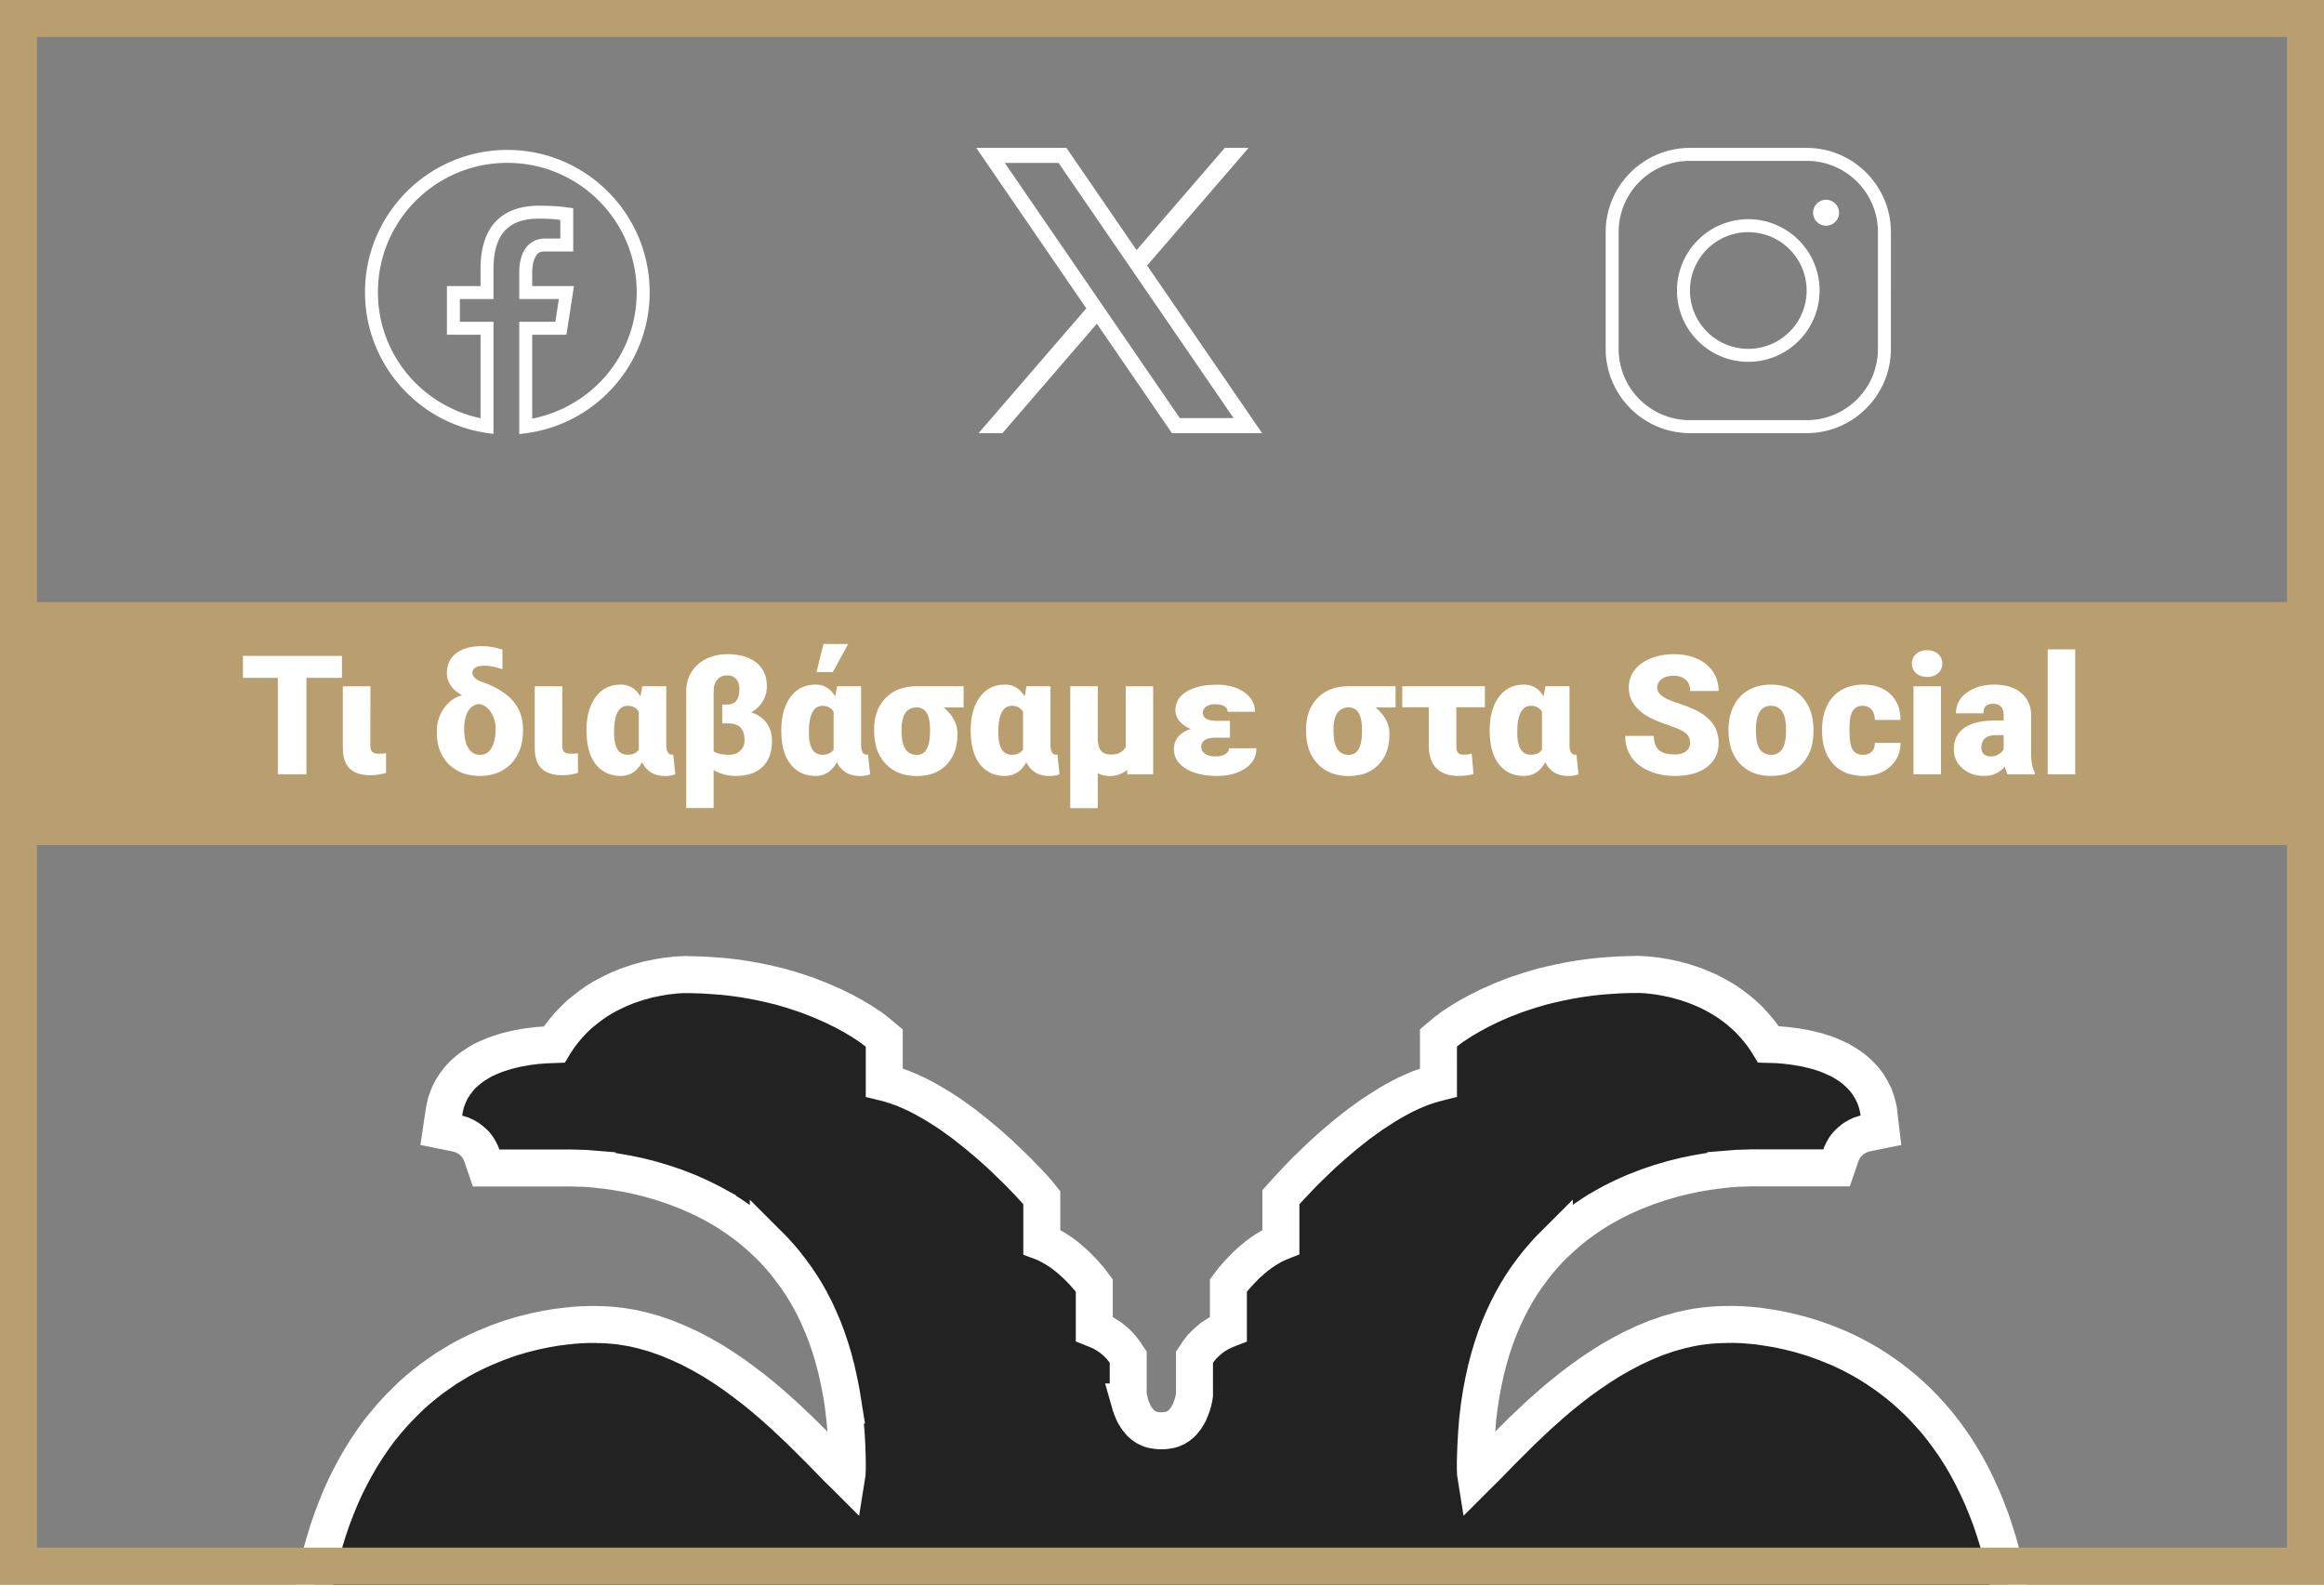 <svg xmlns="http://www.w3.org/2000/svg" width="440" height="300" xmlns:v="https://vecta.io/nano"><rect width="100%" height="100%" fill="#808080" stroke="none"/><g stroke-width="7"><path fill="#222" stroke="#fff" d="M320.984 222.203l-2.156.453-2.141.531-2.484.734-2.266.766-2.609 1.016-1.734.766-1.328.641-1.141.578-1.266.703-1.328.766-1.109.703-1.219.828-1.297.922-1.062.813-1.187 1-1.25 1.094-1.125 1.063v-.016l-1.016 1.016-1.078 1.203-1.141 1.344-.953 1.219-1.078 1.469-.953 1.406-.906 1.484-.891 1.578-.844 1.641-.797 1.703-.766 1.797-.703 1.844-.609 1.813-.641 2.141-.547 2.094-.484 2.203-.437 2.281-.359 2.344-.297 2.453-.203 2.438-.156 2.75-.094 2.734v1.547l.031.891.109.688.109-.109 1.625-1.594 3.125-3.203 3.953-3.937 2.984-2.812 2.422-2.156 1.703-1.453 1.766-1.422 1.828-1.406 1.891-1.359 1.953-1.328 2.016-1.281 2.078-1.187 2.125-1.125 2.188-1.016 2.25-.937 2.313-.797 2.313-.656 1.813-.406 1.234-.234 1.234-.172 1.25-.141 1.25-.094 1.234-.047h.375l.109-.016 1.438-.016 1.688.047 1.406.109 1.594.141 1.781.266 1.938.313 2.125.453 2.234.563 2.359.703 2.438.875 2.516 1.016 1.938.906 1.297.672 1.297.703 1.328.781 1.281.813 1.297.875 1.328.953 1.297 1 1.281 1.047 1.281 1.141 1.266 1.188 1.25 1.266 1.219 1.328 1.219 1.406 1.172 1.484 1.141 1.547 1.125 1.609 1.078 1.703 1.047 1.781 1.016 1.875.953 1.938.922 2 .875 2.109.844 2.188.766 2.281.734 2.344.672 2.469.609 2.531.563 2.641.484 2.719.438 2.828.359 2.938.281 3.016.234 3.109.156 3.219.063 3.328.016 1.703v.609l-.109 6.109-.25 7.891-.281 6.359-.359 7.109-.516 7.734-.641 8.141-.594 6.344-.453 4.25-.5 4.25-.531 4.281-.594 4.219-.641 4.203-.703 4.125-.75 4.047-.828 3.969-.891 3.813-.953 3.672-1.031 3.516-1.109 3.328-.875 2.375-.609 1.516-.328.734-.609 1.406-1.047 2.641h.016L366 432.219h-.016l-.984 2.906-.875 2.875-.875 3.094-.797 3.047-.75 3.094-.687 3.094H361l-.625 3.031v.031l-.016.031-.578 3.078-.547 3.031v.047l-.016.016-.734 4.531-.812 5.875-.687 5.531H357l-.531 5.25-.422 4.734-.297 4.109h.016l-.297 5.141-.141 3.828v.5l.016 2.797.078 3.688.125 2.984.188 3.406h-.016l.25 3.594.359 3.859.438 4.016.547 4.078.5 3.031.391 2.063.391 1.938h.016l.453 2.016.438 1.781.516 1.813.563 1.766.578 1.656.609 1.531.672 1.469 2.984 5.859h-17.312l-.484 1.156-.734 1.531-.594 1.125-.656 1.156-.75 1.234-.875 1.297-.953 1.297-1.078 1.359-1.172 1.344-1.281 1.344-1.422 1.359-1.562 1.344-1.672 1.297-1.781 1.266-1.953 1.234-2.094 1.156-2.203 1.078-2.375 1.016-2.516.906-2.672.813-2.844.703-2.984.578-3.141.453-2.469.219-1.703.125-1.75.078-2.516.047-.297.031-2.672.125h-2.625l-2.328-.094-1.656-.156-1.719-.203-1.812-.297-1.812-.391-1.828-.5-1.828-.625-1.781-.75-.094-.047h-6.219l-.344.484-.859 1-1.109 1.078-1.359 1.078-1.187.813-.937.547-.969.516-1.047.484-1.094.469-1.219.453-1.312.438-1.391.406-1.469.344-1.547.344-1.703.281-1.734.25-1.875.219-2 .156-2.062.109-1.078.016-.578.984-.875 1.313-1.141 1.406-1.031 1.094-.766.734-.844.75-.937.734-.984.719-1.094.703-1.156.656-1.234.656-1.344.625-1.406.563L234 597l-1.594.469-1.672.422-1.797.359-1.875.313-1.984.219-1.547.125v.188l-4.656-.062-2.141-.078-2.078-.156-1.984-.234-1.875-.312-1.781-.344-1.687-.437-1.578-.469-1.516-.516-1.437-.594-1.312-.609-1.234-.641-1.172-.672-1.062-.703-1.016-.719-.906-.719-.859-.734-.797-.781-1.016-1.078-1.125-1.406-.891-1.297-.562-.984-1.094-.031-2.078-.094-1.984-.172-1.859-.219-1.766-.25-1.672-.281-1.562-.344-1.469-.344-1.406-.406-1.266-.437-1.203-.422-1.156-.5-1.047-.5-.953-.5-.891-.531-1.25-.812-1.328-1.094-1.094-1.031-.891-1.047-.344-.484h-6.156l-.125.063-1.812.766-1.828.594-1.828.516-1.828.375-1.781.297-1.734.219-1.656.141-2.297.109h-2.625l-2.781-.141-.25-.031h-.719l-1.766-.047-1.75-.062-1.703-.141-2.469-.219-3.141-.453-2.984-.578-2.828-.703-2.672-.797-2.531-.922-2.359-1-2.234-1.094-2.078-1.156-1.937-1.219-1.797-1.266-1.687-1.312-1.531-1.328-1.422-1.359-1.297-1.359-1.172-1.359-1.062-1.328-.969-1.328-.844-1.266-.766-1.219-.672-1.187-.594-1.109-.734-1.531-.484-1.156H74.438l2.844-5.812.688-1.516.578-1.453h-.016l.641-1.781.531-1.719.531-1.828.469-1.875.438-1.906.391-1.922.391-2.078.5-3.047.563-4.094.453-4 .328-3.844.266-3.594h-.016l.172-3.406.125-3 .094-3.687.016-2.594-.016-.359v-.469l-.141-3.781-.297-5.062h.016l-.297-4.156-.422-4.719-.531-5.234h.016l-.656-5.5h-.016l-.844-5.953-.734-4.484-.547-3.109-.594-3.078-.625-3.062h-.016l-.703-3.156-.75-3.078-.797-3.078h.016l-.844-2.922-.937-3.047-.969-2.906-1.047-2.844-1.047-2.656h-.016l-.594-1.375-.312-.734-.625-1.531-.875-2.375-1.109-3.312-1.031-3.531-.953-3.687-.891-3.812-.812-3.953-.766-4.047-.687-4.109-.656-4.203-.594-4.234-.531-4.266-.5-4.266-.453-4.266-.578-6.312-.641-8.156-.516-7.734-.375-7.109-.266-6.375-.25-7.859-.109-6.125v-2.312l.078-3.328.141-3.203.234-3.125.281-3.031.375-2.922.422-2.812.5-2.734.547-2.625.609-2.547.688-2.453.719-2.359.781-2.281.828-2.172.875-2.125.922-2.016.984-1.937 1-1.844 1.047-1.781 1.078-1.703 1.109-1.625 1.141-1.562 1.203-1.469 1.203-1.406 1.219-1.328 1.234-1.234 1.25-1.219 1.297-1.141 1.281-1.047 1.313-1.016 1.313-.922 1.281-.891 1.328-.812 1.297-.781 1.313-.719 1.313-.656 1.922-.891 2.5-1.031 2.438-.875 2.359-.703 2.25-.562 2.094-.437 1.969-.344 1.781-.219 1.594-.172 1.406-.094 1.672-.062 1.5.016.094.016h.328l1.25.047 1.25.094 1.266.141 1.203.188 1.219.203 1.813.422 2.344.656 2.313.813 2.234.922 2.188 1.016 2.141 1.125 2.078 1.188 2.016 1.281 1.953 1.328 1.875 1.375 1.828 1.391 1.766 1.422 1.703 1.453 2.422 2.156 3 2.828 3.938 3.922 3.125 3.203 1.625 1.594.109.109.109-.687.031-.891v-1.656l-.078-2.734-.156-2.641-.234-2.453-.297-2.562h.016l-.375-2.328-.422-2.172-.516-2.312-.547-2.109-.609-2.016-.656-1.937-.703-1.844-.766-1.781-.734-1.594-.906-1.75-.891-1.578-.859-1.375-.953-1.406-1.078-1.469-1.031-1.328-1.047-1.234-1.078-1.187-1.031-1.031v.016l-1.141-1.078-1.234-1.094-1.172-.969-1.078-.828-1.297-.922-1.219-.828-1.109-.703-1.328-.766v-.016l-1.141-.625-1.328-.672-1.172-.562-1.969-.875-2.453-.953-2.281-.766-2.484-.734-2.141-.531-2.156-.453-2.141-.375-1.766-.25-1.812-.203v-.016l-2.109-.172-3.094-.094-.391.016H92.031l-.922-2.703-.297-.609-.312-.531-.328-.453-.25-.297-.359-.344-.594-.484-.281-.203-.547-.328-.672-.312-.687-.219-3.234-.656.594-3.953.297-1.297.453-1.25.547-1.156.688-1.078.719-.953.828-.906.891-.781.938-.719.938-.609.984-.578 1.016-.469 1-.422 1.031-.375 1.5-.469 1.984-.469 1.891-.344 1.797-.219 1.625-.125 1.656-.062.094-.156.844-1.281.906-1.187.938-1.109 1-1.047 1.016-.969 1.063-.859 1.016-.781 1.078-.766 1.109-.687 1.078-.594 1.063-.531 1.063-.5 1.594-.656 2.016-.672 1.922-.531 1.75-.359 1.578-.266 1.938-.219 1.781-.094.203.031h.859l2.125.063 2.031.125 2.016.156 1.922.219 1.891.266 1.813.313 1.734.344 1.656.375 1.625.391 2.328.672 2.828.938 2.563 1 2.313 1.016 2.047 1 1.766.953 1.484.891 1.75 1.141 1.266.953 1.422 1.188v8.406l.578.141 1.469.438 1.453.516 1.453.609 1.438.672 1.391.734 1.375.781 1.375.828 2 1.297 2.547 1.844 2.406 1.906 2.281 1.906 2.078 1.859 1.844 1.766 1.641 1.594 1.984 2.047 1.547 1.688.969 1.203v8.344l.344.125 1.156.563 1.094.625 1.016.656.969.719.844.703 1.125 1.016 1.25 1.266 1.219 1.391.922 1.219v8.203l.469.188.828.359.781.438 1.016.656 1.078.891.828.859.703.891.719 1.078v7.156l.047.266.234 1.047h-.016l.156.547.203.578.359.875.25.469.469.734.547.672.234.234.406.328.313.234.266.156.219.109.469.203.406.125.219.047.75.109.359.031h.766l.359-.031.75-.109.219-.047.406-.125.469-.203.141-.062.5-.312.156-.125.406-.328.234-.234.547-.672.469-.734.25-.469.359-.875.203-.562.203-.703.172-.859.047-.312v-7.156l.719-1.078.719-.922.844-.828 1.031-.875 1.047-.687.797-.422.781-.359.484-.187v-8.203l.922-1.234 1.234-1.375 1.219-1.266 1.141-1.016.844-.703.969-.719 1.016-.656 1.094-.641 1.188-.547.313-.125v-8.453l1.047-1.172 1.484-1.594 1.969-2.062 1.641-1.594 1.844-1.766 2.094-1.859 2.25-1.906 2.422-1.906 2.563-1.844 1.984-1.281 1.359-.844 1.391-.781 1.391-.734 1.438-.672 1.453-.609 1.469-.516 1.469-.437.563-.141V196.5l1.422-1.187 1.266-.953 1.75-1.141 1.516-.891 1.75-.953 2.031-1 2.297-1.016 2.578-1 2.844-.937 2.297-.672 1.641-.391 1.672-.375 1.734-.344 1.797-.312 1.891-.266 1.953-.219 1.984-.156 2.031-.125 2.125-.062h.875l.203-.031 1.766.094 1.953.219 1.563.266 1.75.359 1.922.531 2.016.672 1.578.656 1.094.484 1.078.563 1.047.594 1.094.656 1.094.766 1.047.797 1.016.859 1.047.969.984 1.063.938 1.094.906 1.188.844 1.281.094.156 1.656.047 1.641.141 1.781.219 1.891.328 1.984.469 1.531.469 1.031.391.969.422 1.016.469.969.563.969.625.938.719.859.781.828.875.766 1 .641 1.063.578 1.156.438 1.25.328 1.328.469 3.938-3.094.625-.812.266-.547.266-.594.344-.281.203-.531.438-.359.344-.375.422-.266.375-.312.531-.297.609-.922 2.703h-15.406l-.391-.016-3.094.094-2.109.172v.016l-1.812.203-1.766.25z"/><path fill="none" stroke="#b99f6f" d="M436.5 296.5H3.5V3.5h433z"/></g><g fill-rule="evenodd"><path fill="#b99f6f" d="M0 160h440v-46H0z"/><path d="M325.382 130.821h-5.391c.003-.293-.031-.585-.099-.869-.113-.484-.371-.923-.74-1.256a2.83 2.83 0 0 0-1.224-.635c-.288-.072-.602-.112-.941-.119l-.106-.001c-.306-.002-.612.023-.914.074a3.47 3.47 0 0 0-.9.278 2.68 2.68 0 0 0-.473.287c-.206.153-.384.34-.527.552a1.9 1.9 0 0 0-.312 1.073c0 .516.249.99.746 1.419l.178.144c.503.382 1.319.774 2.447 1.176l.803.272 1.627.577 1.447.635.746.398a8.62 8.62 0 0 1 1.917 1.464c1.129 1.147 1.749 2.702 1.718 4.311a6.25 6.25 0 0 1-.352 2.144 5.36 5.36 0 0 1-1.866 2.477c-.748.555-1.591.968-2.488 1.219-1.048.307-2.246.461-3.595.461a13.15 13.15 0 0 1-2.904-.31c-.698-.156-1.378-.38-2.033-.669-.611-.265-1.189-.599-1.725-.994a6.67 6.67 0 0 1-1.602-1.686c-.656-1.007-1.035-2.169-1.099-3.369l-.018-.551h5.421c-.002.331.025.661.082.987.13.713.413 1.269.85 1.67.263.235.57.417.902.537.529.199 1.184.304 1.966.317l.158.001a5.03 5.03 0 0 0 .846-.066c.3-.051.572-.132.814-.243.162-.073.315-.163.458-.268.441-.318.72-.813.764-1.355a2.58 2.58 0 0 0 .014-.27 2.68 2.68 0 0 0-.118-.816c-.129-.41-.381-.77-.722-1.033a4.49 4.49 0 0 0-.573-.376c-.428-.241-.977-.487-1.648-.737l-.728-.257-1.417-.503-1.221-.493-.812-.375c-.713-.342-1.386-.762-2.008-1.25-.759-.609-1.334-1.285-1.725-2.029-.42-.803-.634-1.698-.625-2.604 0-1.243.362-2.339 1.086-3.289a6.35 6.35 0 0 1 1.71-1.534 8.55 8.55 0 0 1 1.363-.684c.894-.351 1.83-.585 2.784-.695.558-.067 1.12-.099 1.682-.098a11.64 11.64 0 0 1 2.427.244c.656.138 1.296.345 1.908.619.686.302 1.323.708 1.887 1.202a6.46 6.46 0 0 1 1.094 1.255 6.36 6.36 0 0 1 1.059 3.388l.004.254zm-122.749-.893h5.206v9.734c.001.286.018.573.05.857.079.672.25 1.192.512 1.561.194.268.465.471.776.584.191.074.406.126.646.156.175.021.35.032.526.031.36.004.719-.038 1.069-.124a2.67 2.67 0 0 0 1.718-1.278v-11.52h5.191v16.664h-4.882l-.077-.816a4.9 4.9 0 0 1-3.234 1.14 5.54 5.54 0 0 1-1.192-.123c-.384-.083-.755-.217-1.103-.401V153h-5.206v-23.072zm30.048 11.736h5.19c.027 1.277-.519 2.499-1.488 3.331-.196.174-.404.335-.621.481a7.95 7.95 0 0 1-2.653 1.132c-.828.195-1.735.293-2.722.293a15.59 15.59 0 0 1-2.335-.165c-1.382-.21-2.565-.62-3.548-1.23-.434-.263-.832-.583-1.183-.95a3.79 3.79 0 0 1-1.066-2.677c-.004-.417.057-.832.18-1.231.135-.427.354-.823.643-1.165.526-.625 1.272-1.101 2.236-1.429l.127-.042c-.903-.37-1.612-.865-2.125-1.486a3.44 3.44 0 0 1-.575-.968 2.99 2.99 0 0 1-.196-1.072 3.82 3.82 0 0 1 1.39-3.027 5.54 5.54 0 0 1 .736-.531c1.114-.678 2.529-1.089 4.246-1.235l1.468-.059c.747-.005 1.493.063 2.227.203 1.145.225 2.138.638 2.979 1.238a5.33 5.33 0 0 1 1.19 1.139c.55.735.842 1.631.828 2.549h-5.19a1.27 1.27 0 0 0-.09-.49c-.104-.251-.297-.45-.58-.596-.216-.11-.445-.191-.681-.243a4.21 4.21 0 0 0-.679-.093l-.342-.01a4.1 4.1 0 0 0-.675.052c-.4.067-.737.198-1.011.394-.158.11-.294.248-.401.407-.146.221-.221.476-.223.765-.014.535.298 1.01.783 1.202.38.182.898.286 1.554.314l.358.007h2.434v3.188h-2.649a6.62 6.62 0 0 0-.948.062c-.75.109-1.271.362-1.563.76-.191.273-.289.601-.278.934-.005.431.182.843.51 1.123.065.059.134.113.206.163.477.334 1.106.5 1.887.5.825 0 1.452-.123 1.879-.37l.131-.084a1.88 1.88 0 0 0 .337-.301 1.17 1.17 0 0 0 .302-.785zm-97.568 4.143v7.177h-5.191v-22.086c0-1.366.329-2.582.986-3.65.624-1.008 1.508-1.831 2.559-2.38l.221-.115a8.61 8.61 0 0 1 3.308-.871l.674-.022a12.82 12.82 0 0 1 2.16.17c1.371.235 2.499.712 3.384 1.431 1.103.89 1.797 2.19 1.923 3.602.033.287.049.575.049.864.007.775-.15 1.543-.461 2.253-.095.213-.204.42-.326.619-.511.831-1.226 1.518-2.078 1.995l-.109.061c1.273.431 2.248 1.106 2.926 2.025a5.12 5.12 0 0 1 .907 2.148 7 7 0 0 1 .11 1.264c.005.663-.064 1.325-.205 1.973-.265 1.172-.787 2.139-1.566 2.902-.692.666-1.539 1.147-2.465 1.401-.762.221-1.619.332-2.571.332a8.63 8.63 0 0 1-2.944-.494c-.447-.161-.88-.362-1.291-.6zm-70.369-21.639v4.174h-6.73v18.25h-5.406v-18.25H46v-4.174h18.744zm29.309-1.478l1.078.277v3.727l-.462-.138-1.096-.298a9.64 9.64 0 0 0-1.043-.182c-.241-.028-.483-.043-.725-.044-.216-.001-.431.01-.645.033-.439.048-.801.15-1.087.306-.118.062-.226.14-.322.232a.97.97 0 0 0-.302.722c0 .723.572 1.309 1.716 1.758l.286.105c1.969.689 3.562 1.566 4.777 2.629a9.38 9.38 0 0 1 .845.837 7.65 7.65 0 0 1 1.878 4.33 10.16 10.16 0 0 1 .062 1.091v.355c.005.855-.095 1.708-.299 2.539a8.66 8.66 0 0 1-.702 1.866c-.667 1.294-1.617 2.295-2.849 3.003s-2.659 1.063-4.282 1.063c-.892.008-1.78-.105-2.641-.336-1.247-.335-2.384-.992-3.296-1.906a7.46 7.46 0 0 1-2.033-3.879 10.88 10.88 0 0 1-.208-2.181v-.169a7.33 7.33 0 0 1 1.355-4.336c.374-.539.825-1.022 1.339-1.431.6-.475 1.293-.818 2.034-1.009l-.062-.093c-1.838-1.057-2.757-2.433-2.757-4.128a5.22 5.22 0 0 1 .267-1.708c.281-.81.796-1.519 1.481-2.034 1.165-.904 2.77-1.356 4.813-1.356.971.001 1.938.12 2.88.355zm260.9 17.958h4.867a6.23 6.23 0 0 1-.431 2.351 5.74 5.74 0 0 1-1.533 2.146 6.79 6.79 0 0 1-3.451 1.625c-.531.089-1.07.133-1.609.131-.831.007-1.658-.096-2.462-.308a6.76 6.76 0 0 1-3.268-1.972c-.816-.904-1.402-1.992-1.708-3.171-.258-.94-.387-1.988-.387-3.143v-.216c0-1.684.311-3.17.932-4.459.413-.879 1.006-1.661 1.741-2.297a6.72 6.72 0 0 1 .946-.676c.796-.465 1.672-.776 2.583-.917.521-.084 1.048-.125 1.575-.123 2.166 0 3.886.601 5.16 1.802a5.96 5.96 0 0 1 1.79 3.422 8.57 8.57 0 0 1 .119 1.46h-4.867a4.25 4.25 0 0 0-.065-.767c-.092-.499-.281-.906-.566-1.22-.347-.38-.822-.62-1.334-.671a2.94 2.94 0 0 0-.36-.021c-1.345 0-2.131.857-2.357 2.572-.072.544-.108 1.294-.108 2.248l.038 1.159c.075 1.063.262 1.837.563 2.322a1.97 1.97 0 0 0 1.44.936c.156.024.313.035.471.035.228.002.456-.021.679-.067a2.13 2.13 0 0 0 .752-.31c.094-.064.182-.136.263-.216.257-.257.435-.582.514-.937.052-.218.076-.458.072-.718zm30.31 5.944h-5.191a3.22 3.22 0 0 1-.167-.364 7.12 7.12 0 0 1-.283-.944l-.042-.186c-.806 1.025-2.004 1.665-3.304 1.766-.233.024-.466.036-.7.036a6.47 6.47 0 0 1-2.148-.345c-.682-.239-1.312-.605-1.857-1.08-.531-.447-.958-1.005-1.249-1.635a4.67 4.67 0 0 1-.399-1.946 5.83 5.83 0 0 1 .237-1.707c.294-.977.918-1.822 1.765-2.39 1.335-.924 3.276-1.386 5.822-1.386h1.602v-.878a3.86 3.86 0 0 0-.088-.866c-.22-.953-.853-1.429-1.898-1.429-1.232 0-1.848.606-1.848 1.817h-5.191c-.025-1.34.54-2.624 1.546-3.51.163-.148.333-.287.51-.417a7.52 7.52 0 0 1 2.83-1.258c.695-.157 1.446-.241 2.252-.25l.162-.001c.682-.005 1.363.057 2.033.184a7.02 7.02 0 0 1 2.145.774c.303.173.591.373.858.598a5.21 5.21 0 0 1 1.836 3.447 7.35 7.35 0 0 1 .059.819v7.377c.02 1.485.243 2.631.669 3.438l.04.073v.262zm-104.13-16.664v3.974h-5.406v7.285l.02.435c.029.299.09.54.184.72a.93.93 0 0 0 .105.161c.102.122.234.216.384.271.181.071.402.107.664.107.276 0 .6-.03.973-.091l.582-.11.339 3.851a8.96 8.96 0 0 1-1.512.297c-.444.049-.891.073-1.337.073a8.12 8.12 0 0 1-1.642-.156c-1.038-.214-1.881-.65-2.532-1.308a4.67 4.67 0 0 1-1.127-1.928c-.154-.492-.252-1.035-.295-1.631l-.025-.722v-7.254h-5.021v-3.974h15.647zm-159.528 0h4.543v11.228c.02.748.176 1.252.47 1.514.164.143.375.218.592.211.113 0 .195-.016.247-.047l.401 3.758c-.253.102-.516.179-.785.227-.256.048-.532.078-.826.09l-.314.006c-1.977 0-3.398-.804-4.261-2.413l-.097-.19c-.274.498-.617.955-1.018 1.358-.801.807-1.897 1.251-3.033 1.23-.756.009-1.508-.114-2.222-.364a5.56 5.56 0 0 1-2.522-1.862 7.34 7.34 0 0 1-1.19-2.318c-.218-.683-.371-1.439-.459-2.267-.062-.598-.093-1.199-.091-1.8a14.72 14.72 0 0 1 .204-2.532c.163-.932.423-1.774.78-2.526.209-.442.459-.863.748-1.257.928-1.32 2.389-2.166 3.996-2.315a7.27 7.27 0 0 1 .787-.042c1.218-.019 2.378.52 3.149 1.464a5.95 5.95 0 0 1 .548.754l.355-1.91zm36.886 0h4.543v11.228c.02.748.177 1.252.471 1.514.164.143.375.218.592.211.113 0 .195-.016.247-.047l.4 3.758c-.253.102-.516.178-.784.227-.256.048-.532.078-.826.09l-.314.006c-1.977 0-3.398-.804-4.261-2.413l-.098-.19c-.274.498-.616.955-1.017 1.358-.801.807-1.897 1.251-3.033 1.23-.756.009-1.508-.114-2.222-.364a5.56 5.56 0 0 1-2.522-1.862 7.34 7.34 0 0 1-1.19-2.318 11.5 11.5 0 0 1-.46-2.267c-.062-.598-.093-1.199-.091-1.8a14.72 14.72 0 0 1 .205-2.532c.163-.932.423-1.774.78-2.526.209-.442.459-.863.748-1.257.928-1.32 2.389-2.166 3.995-2.315a7.27 7.27 0 0 1 .787-.042c1.218-.019 2.379.52 3.149 1.464a5.95 5.95 0 0 1 .548.754l.354-1.91zm35.855 0h4.543v11.228c.02.748.177 1.252.471 1.514.164.143.375.218.592.211.113 0 .195-.016.247-.047l.4 3.758c-.253.102-.516.178-.784.227-.256.048-.532.078-.826.09l-.314.006c-1.977 0-3.398-.804-4.261-2.413l-.098-.19c-.274.498-.616.955-1.017 1.358-.801.807-1.897 1.251-3.033 1.23-.756.009-1.508-.114-2.222-.364a5.56 5.56 0 0 1-2.521-1.862 7.34 7.34 0 0 1-1.19-2.318 11.5 11.5 0 0 1-.46-2.267c-.062-.598-.093-1.199-.091-1.8a14.72 14.72 0 0 1 .205-2.532c.163-.932.423-1.774.78-2.526a7.67 7.67 0 0 1 .748-1.257c.928-1.32 2.389-2.166 3.995-2.315a7.27 7.27 0 0 1 .787-.042c1.218-.019 2.379.52 3.149 1.464a5.95 5.95 0 0 1 .548.754l.354-1.91zm98.261 0h4.543v11.228c.02.748.177 1.252.47 1.514.164.143.376.219.593.211.113 0 .195-.016.246-.047l.401 3.758c-.253.102-.516.179-.785.227-.256.048-.531.078-.826.09l-.315.006c-1.977 0-3.397-.804-4.261-2.413l-.098-.19c-.274.498-.616.955-1.017 1.358-.801.807-1.897 1.252-3.034 1.23-.756.009-1.508-.114-2.222-.364a5.56 5.56 0 0 1-2.522-1.862 7.34 7.34 0 0 1-1.19-2.318c-.218-.683-.371-1.439-.46-2.267a16.93 16.93 0 0 1-.091-1.8c-.005-.848.063-1.695.204-2.532.163-.932.423-1.774.78-2.526.209-.442.459-.863.748-1.257.928-1.32 2.389-2.166 3.995-2.315a7.27 7.27 0 0 1 .787-.042c1.218-.019 2.378.52 3.149 1.464a5.95 5.95 0 0 1 .548.754l.355-1.91zm-110.167 0v4.005h-3.804c.519.412.984.887 1.385 1.415.206.274.392.563.556.864.462.852.693 1.694.693 2.526v.324a10.02 10.02 0 0 1-.29 2.477c-.296 1.216-.908 2.333-1.774 3.236-1.004 1.033-2.308 1.722-3.726 1.969-.625.117-1.259.175-1.895.172a9.67 9.67 0 0 1-2.569-.324c-1.272-.338-2.424-1.023-3.329-1.979a7.67 7.67 0 0 1-1.88-3.537c-.192-.786-.294-1.643-.306-2.568l-.001-.186v-.216c-.007-.869.095-1.735.303-2.578.311-1.271.956-2.436 1.868-3.375 1.448-1.484 3.409-2.226 5.883-2.226.012.016.014.016.016.016v-.016h8.871zm81.782 0v4.005h-3.804c.519.412.984.887 1.385 1.415a6.94 6.94 0 0 1 .556.864c.462.852.693 1.694.693 2.526v.324a10.02 10.02 0 0 1-.29 2.477c-.296 1.216-.908 2.333-1.774 3.236-1.004 1.033-2.308 1.722-3.726 1.969-.625.117-1.259.175-1.895.172a9.67 9.67 0 0 1-2.569-.324c-1.272-.338-2.425-1.023-3.33-1.979a7.67 7.67 0 0 1-1.879-3.537c-.192-.786-.294-1.643-.307-2.568l-.001-.186v-.216c-.007-.869.095-1.735.304-2.578.311-1.271.956-2.436 1.868-3.375 1.448-1.484 3.409-2.226 5.883-2.226.011.016.013.016.015.016v-.016h8.872zm128.679-6.992v23.657h-5.206v-23.657h5.206zm-65.625 16.049l-.015-.878c-.005-.834.086-1.666.269-2.479.156-.68.391-1.339.701-1.964a6.94 6.94 0 0 1 2.788-2.996c.843-.479 1.768-.796 2.727-.934a10.15 10.15 0 0 1 1.539-.113c.855-.008 1.707.097 2.535.312a6.97 6.97 0 0 1 3.364 2.005c.905.988 1.539 2.193 1.84 3.498.211.855.316 1.791.316 2.809v.185c.007.872-.087 1.742-.279 2.593-.294 1.345-.945 2.585-1.884 3.591-1.094 1.15-2.539 1.904-4.108 2.144a10.3 10.3 0 0 1-1.752.143 9.63 9.63 0 0 1-2.518-.313 7.09 7.09 0 0 1-3.195-1.821c-1-1-1.701-2.26-2.023-3.637a10.91 10.91 0 0 1-.303-2.145zm-262.364-9.056h5.221l-.016 11.089c0 .514.076.899.228 1.158.032.054.069.105.112.152.083.087.183.156.293.202.192.086.443.139.753.158l.294.009.543-.013c.283-.014.533-.041.751-.079v3.712c-.934.298-1.909.447-2.926.447-.488.003-.976-.034-1.458-.11-1.075-.177-1.913-.566-2.516-1.168-.44-.449-.768-.995-.959-1.594-.14-.418-.234-.881-.282-1.39l-.038-.836v-11.736zm36.332 0h5.221l-.016 11.089c0 .514.076.899.228 1.158.032.054.069.105.111.152.083.087.183.156.294.202.192.086.442.139.752.158l.294.009.543-.013c.282-.014.532-.041.751-.079v3.712a9.58 9.58 0 0 1-2.926.447c-.488.003-.975-.034-1.457-.11-1.075-.177-1.914-.566-2.516-1.168-.44-.449-.768-.995-.959-1.594-.14-.418-.234-.881-.282-1.39l-.038-.836v-11.736zm266.245 0v16.664h-5.206v-16.664h5.206zm-232.377.986v11.351a4.39 4.39 0 0 0 1.097.432 6.54 6.54 0 0 0 1.123.177l.66.023c.314.002.626-.034.931-.107a2.73 2.73 0 0 0 1.225-.655c.514-.474.809-1.139.814-1.838l.002-.11a5.82 5.82 0 0 0-.062-.887c-.107-.691-.351-1.22-.731-1.585-.448-.431-1.072-.679-1.872-.745l-.447-.018h-1.108v-3.558l1.247-.015a2.09 2.09 0 0 0 1.098-.408c.493-.383.785-1.026.874-1.927l.03-.637c.002-.262-.026-.523-.083-.778-.09-.392-.254-.727-.493-1.006l-.064-.072c-.362-.388-.856-.627-1.385-.67-.1-.01-.201-.015-.302-.015-.319-.004-.636.052-.935.163-.348.135-.658.351-.905.63-.254.287-.442.628-.548.996a3.92 3.92 0 0 0-.151.833l-.016.428zm-47.236 7.238a9.67 9.67 0 0 0 .091 1.375c.119.825.352 1.522.701 2.091.529.862 1.265 1.293 2.21 1.293.713.018 1.394-.291 1.852-.838a3.28 3.28 0 0 0 .327-.455c.508-.845.767-2.07.778-3.675v-.099a5.43 5.43 0 0 0-.831-2.903c-.555-.898-1.263-1.445-2.125-1.64a2.41 2.41 0 0 0-1.896.85c-.113.13-.216.268-.307.413a4.46 4.46 0 0 0-.503 1.147c-.199.682-.298 1.496-.298 2.441zm244.591-.662l-.016.939c-.001.399.018.797.057 1.194.097.945.32 1.676.667 2.194a2.33 2.33 0 0 0 1.694 1.049 3.32 3.32 0 0 0 .446.029c.942.049 1.823-.467 2.241-1.313.377-.702.574-1.687.592-2.954v-.524c.004-.509-.03-1.018-.1-1.523-.181-1.229-.607-2.075-1.278-2.539a2.55 2.55 0 0 0-1.486-.42c-1.729 0-2.668 1.28-2.817 3.841l-.001.025zm-211.524 4.435v-7.162a2.37 2.37 0 0 0-.731-.774c-.305-.198-.659-.316-1.062-.353l-.286-.013c-1.576 0-2.436 1.372-2.581 4.115l-.022.875c0 1.301.167 2.298.502 2.99a2.84 2.84 0 0 0 .137.252c.184.312.445.571.758.754.332.19.724.285 1.175.285.287.003.573-.032.851-.104.51-.129.956-.437 1.259-.866zm36.887 0v-7.162a2.37 2.37 0 0 0-.732-.774c-.305-.198-.659-.316-1.061-.353l-.286-.013c-1.576 0-2.436 1.372-2.581 4.115l-.021.875c0 1.301.167 2.298.502 2.99a2.84 2.84 0 0 0 .137.252c.184.312.445.571.758.754.332.19.724.285 1.175.285.287.003.573-.032.85-.104.51-.129.957-.436 1.26-.866zm35.854 0v-7.162a2.37 2.37 0 0 0-.731-.774c-.305-.198-.659-.316-1.061-.353l-.286-.013c-1.576 0-2.436 1.372-2.581 4.115l-.021.875c0 1.301.167 2.298.502 2.99a2.84 2.84 0 0 0 .138.252c.184.312.445.571.758.754.332.19.724.285 1.175.285.287.003.573-.032.85-.104.51-.129.956-.437 1.259-.866zm98.261 0v-7.162a2.37 2.37 0 0 0-.731-.774c-.305-.198-.659-.316-1.061-.353l-.287-.013c-1.576 0-2.436 1.372-2.581 4.115l-.022.875c0 1.301.167 2.298.502 2.99.041.086.087.17.137.252.185.312.446.571.758.754.332.19.723.285 1.175.285.287.003.573-.032.851-.104.51-.129.956-.437 1.259-.866zm-121.24-4.389l-.016.893c-.003.509.031 1.018.102 1.523.294 1.972 1.225 2.959 2.793 2.959.845.024 1.617-.474 1.945-1.253.306-.617.485-1.461.537-2.533l.013-.402v-.616c0-1.816-.356-3.039-1.069-3.67-.4-.343-.915-.523-1.441-.504-.473-.013-.941.097-1.359.317-.733.408-1.202 1.207-1.407 2.399-.049.294-.082.59-.099.888zm81.781 0l-.015.893c-.004.509.03 1.018.102 1.523.294 1.972 1.226 2.959 2.794 2.959.845.024 1.617-.474 1.944-1.253.307-.617.486-1.461.537-2.533l.013-.402v-.616c0-1.816-.356-3.039-1.069-3.67-.4-.344-.915-.524-1.442-.504-.472-.012-.94.097-1.358.317-.734.408-1.203 1.207-1.407 2.399a8.14 8.14 0 0 0-.1.888zm-97.891-10.288l1.309-5.329h4.682l-2.911 5.329h-3.08zm207.556-2.569a2.5 2.5 0 0 0-.176.952l.003.141c.018.646.308 1.255.797 1.676a2.72 2.72 0 0 0 1.154.6 3.76 3.76 0 0 0 .925.109c.852 0 1.546-.236 2.079-.708.273-.236.487-.533.625-.866a2.5 2.5 0 0 0 .176-.951l-.004-.141c-.018-.646-.308-1.255-.797-1.676a2.72 2.72 0 0 0-1.153-.601 3.76 3.76 0 0 0-.926-.108c-.852 0-1.545.236-2.079.708-.273.236-.487.532-.625.866zm17.197 17.17v-2.665h-1.51c-1.543 0-2.427.592-2.653 1.775-.04.217-.059.438-.057.659a1.71 1.71 0 0 0 .083.545 1.42 1.42 0 0 0 .394.602c.254.232.575.379.917.42a2.24 2.24 0 0 0 .3.02 3.73 3.73 0 0 0 .708-.063c.286-.056.542-.147.77-.274l.131-.079c.376-.245.658-.518.847-.818l.07-.121z" fill="#fff"/></g><path fill="#fff" d="M319.957 28c-8.797 0-15.955 7.158-15.955 15.955v22.091c0 8.796 7.158 15.955 15.955 15.955h22.091c8.797 0 15.955-7.158 15.955-15.955V43.955c0-8.797-7.158-15.955-15.955-15.955h-22.091zm0 2.455h22.091c7.47 0 13.5 6.03 13.5 13.5v22.091c0 7.47-6.03 13.5-13.5 13.5h-22.091c-7.47 0-13.5-6.03-13.5-13.5V43.955c0-7.47 6.03-13.5 13.5-13.5zm25.773 7.364c-1.356 0-2.455 1.099-2.455 2.455s1.099 2.455 2.455 2.455 2.455-1.099 2.455-2.455-1.099-2.455-2.455-2.455zM331.002 41.5c-7.441 0-13.5 6.059-13.5 13.5s6.059 13.5 13.5 13.5 13.5-6.059 13.5-13.5-6.059-13.5-13.5-13.5zm0 2.455a11.045 11.045 0 1 1 0 22.091 11.045 11.045 0 1 1 0-22.091zM184.838 28l20.836 30.375L185.279 82h4.519l17.871-20.716L221.879 82h17.072l-21.768-31.732L236.393 28h-4.505l-16.703 19.351L201.91 28h-17.072zm5.396 2.842h10.181l33.142 48.316h-10.181l-33.142-48.316zm-94.181-2.458c-14.868 0-26.947 12.079-26.947 26.947 0 13.497 9.955 24.667 22.921 26.614l1.407.213V60.924h-6.366v-4.311h6.366v-5.725c0-3.525.846-5.847 2.246-7.304s3.47-2.191 6.349-2.191c2.302 0 3.198.139 4.05.244v3.529h-2.998c-1.701 0-3.096.949-3.821 2.213s-.95 2.773-.95 4.311v4.921h7.5l-.667 4.311h-6.832v21.27l1.39-.189C112.851 80.219 123 68.959 123 55.331c0-14.868-12.079-26.947-26.947-26.947zm0 2.45c13.544 0 24.497 10.953 24.497 24.497 0 11.918-8.53 21.719-19.789 23.925V63.371h6.483l1.423-9.21h-7.907V51.69c0-1.271.233-2.409.624-3.093s.77-.981 1.696-.981h5.447V39.42l-1.062-.144c-.735-.099-2.412-.333-5.438-.333-3.311 0-6.153.902-8.115 2.943s-2.931 5.079-2.931 9.002v3.275h-6.366v9.21h6.366v15.806c-11.078-2.347-19.428-12.06-19.428-23.849 0-13.544 10.953-24.497 24.497-24.497z"/></svg>